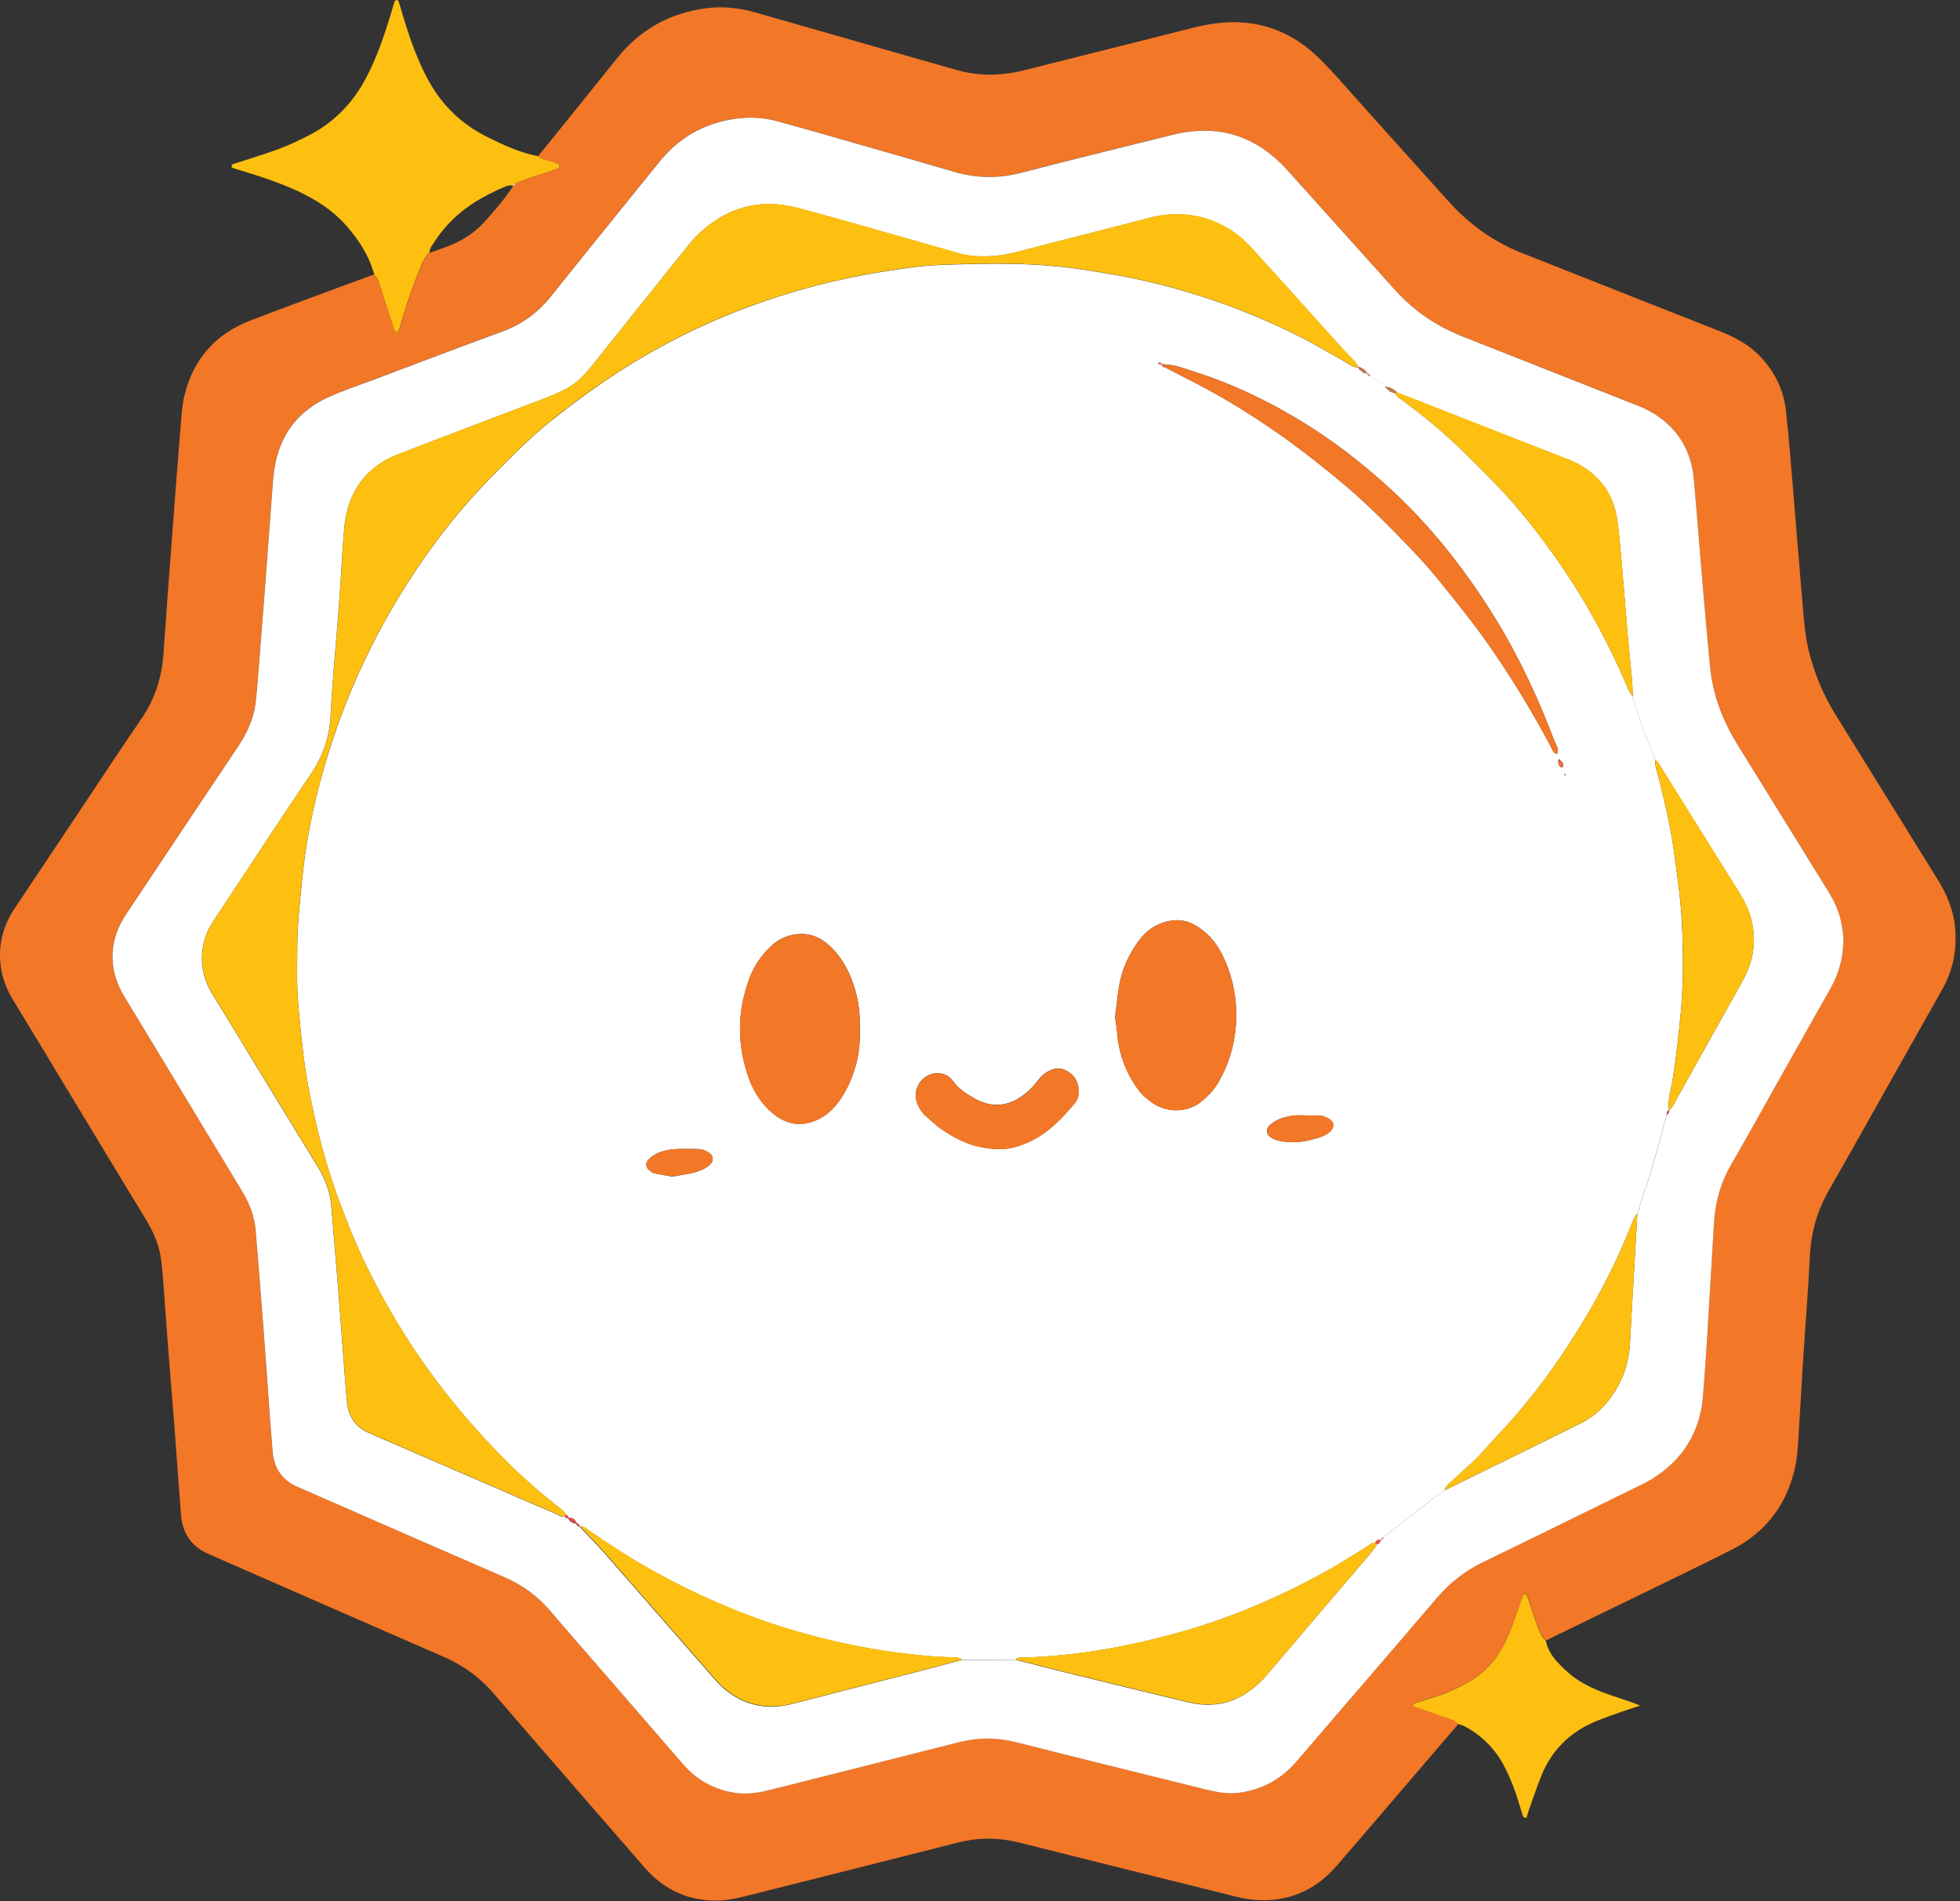 <svg xmlns="http://www.w3.org/2000/svg" fill="none" viewBox="0 0 268 260" height="260" width="268">
<rect x="0" y="0" width="268" height="260" fill="#333333" stroke="none"/>
<g clip-path="url(#clip0_218_284)">
<path fill="#F27727" d="M199.4 235.76C195.07 240.81 190.74 245.87 186.41 250.92C185.21 252.32 184.01 253.71 182.81 255.1C179.73 258.68 175.83 260.24 171.18 259.77C169.87 259.64 168.58 259.26 167.3 258.94C158 256.63 148.7 254.32 139.41 251.98C136.59 251.27 133.81 251.25 130.99 251.97C121.33 254.42 111.67 256.85 102.01 259.28C100.79 259.59 99.56 259.86 98.28 259.89C94.24 260 90.89 258.51 88.22 255.48C85.67 252.57 83.15 249.64 80.61 246.72C76.25 241.69 71.87 236.67 67.54 231.62C65.64 229.41 63.38 227.76 60.73 226.6C51.13 222.42 41.53 218.21 31.94 214.01C30.78 213.5 29.63 213 28.47 212.49C26.17 211.47 24.95 209.67 24.75 207.18C24.45 203.38 24.19 199.57 23.9 195.77C23.58 191.65 23.24 187.53 22.92 183.41C22.73 181 22.58 178.59 22.39 176.18C22.29 174.85 22.19 173.51 22.02 172.19C21.76 170.21 20.96 168.42 19.92 166.72C16.36 160.86 12.82 155 9.28 149.13C6.78 145 4.3 140.87 1.79 136.75C0.75 135.04 0.1 133.21 0.01 131.19C-0.11 128.62 0.6 126.3 2.03 124.18C5.1 119.59 8.16 115 11.22 110.41C13.9 106.4 16.53 102.36 19.27 98.39C21.13 95.7 22.11 92.76 22.34 89.51C22.74 83.74 23.18 77.97 23.62 72.2C24 67.13 24.38 62.06 24.8 56.99C24.89 55.92 25.02 54.83 25.29 53.79C26.56 48.96 29.56 45.65 34.17 43.86C38.34 42.24 42.55 40.71 46.75 39.14C48.23 38.59 49.71 38.06 51.19 37.52C51.68 37.97 51.85 38.59 52.04 39.2C52.66 41.13 53.28 43.07 53.91 45C53.96 45.16 54.07 45.39 54.2 45.42C54.56 45.51 54.56 45.17 54.63 44.94C55.41 42.26 56.25 39.6 57.33 37.02C57.7 36.15 57.96 35.21 58.73 34.57C59.79 34.19 60.86 33.86 61.89 33.41C63.51 32.7 64.98 31.73 66.18 30.41C67.62 28.84 69 27.21 70.19 25.42L70.16 25.45C70.33 25.38 70.46 25.29 70.46 25.08C71.22 24.8 71.97 24.5 72.74 24.23C73.86 23.84 74.99 23.48 76.12 23.11C76.3 23.05 76.47 22.98 76.49 22.76C76.52 22.53 76.34 22.45 76.18 22.36C75.36 21.9 74.33 22 73.58 21.36C77.16 16.92 80.76 12.49 84.32 8.03C87.48 4.07 91.56 1.78 96.54 1.13C98.82 0.83 101.07 1.07 103.28 1.7C110.67 3.82 118.07 5.94 125.46 8.05C127.1 8.52 128.74 8.96 130.37 9.45C133.53 10.41 136.71 10.44 139.9 9.64C147.61 7.72 155.3 5.76 163.01 3.83C164.05 3.57 165.1 3.34 166.16 3.2C171.72 2.47 176.53 4.13 180.49 8.08C182.64 10.22 184.6 12.56 186.64 14.82C190.46 19.06 194.26 23.31 198.08 27.55C200.88 30.66 204.19 33.05 208.08 34.59C217.11 38.17 226.14 41.74 235.18 45.3C237.26 46.12 239.19 47.15 240.74 48.81C242.66 50.86 243.87 53.26 244.19 56.07C244.43 58.22 244.63 60.37 244.81 62.52C245.37 69.23 245.9 75.95 246.48 82.66C246.67 84.81 246.81 86.97 247.34 89.08C248.11 92.19 249.34 95.09 251.03 97.81C255.68 105.3 260.31 112.81 264.96 120.3C266.22 122.32 267.11 124.46 267.33 126.86C267.6 129.86 267.05 132.68 265.57 135.3C263.11 139.67 260.65 144.03 258.19 148.4C255.48 153.21 252.79 158.03 250.05 162.82C248.48 165.58 247.64 168.51 247.48 171.69C247.23 176.58 246.84 181.46 246.52 186.34C246.33 189.32 246.19 192.31 245.99 195.29C245.87 197 245.84 198.74 245.5 200.41C244.43 205.65 241.49 209.54 236.74 211.95C232.63 214.03 228.47 216.02 224.33 218.04C220.02 220.14 215.7 222.23 211.39 224.33C210.65 223.67 210.39 222.73 210.06 221.85C209.71 220.9 209.42 219.92 209.1 218.96C209 218.66 208.88 218.37 208.75 218.08C208.73 218.03 208.66 217.97 208.62 217.97C208.51 217.99 208.33 218.01 208.3 218.08C208.11 218.55 207.95 219.03 207.78 219.5C207.26 220.93 206.81 222.39 206.2 223.78C205.2 226.08 203.76 228.05 201.63 229.47C199.33 231 196.78 231.88 194.18 232.66C193.82 232.77 193.42 232.76 193.24 233.17C193.26 233.22 193.28 233.3 193.31 233.31C194.56 233.75 195.82 234.15 197.05 234.61C197.86 234.92 198.77 235.04 199.42 235.72L199.4 235.76ZM252.07 128.39C252.02 128.03 251.95 127.33 251.85 126.64C251.57 124.85 250.84 123.25 249.89 121.72C245.77 115.09 241.68 108.44 237.57 101.81C235.53 98.52 234.18 95 233.81 91.12C233.47 87.51 233.14 83.9 232.83 80.29C232.41 75.35 232.05 70.4 231.59 65.46C231.24 61.61 229.42 58.59 226.15 56.54C225.3 56.01 224.35 55.62 223.42 55.25C215.62 52.15 207.8 49.07 199.99 46C196.4 44.59 193.29 42.47 190.7 39.59C185.82 34.17 180.96 28.74 176.08 23.32C171.8 18.56 166.56 16.87 160.34 18.41C153.42 20.13 146.49 21.81 139.6 23.61C136.51 24.41 133.5 24.38 130.45 23.47C126.28 22.23 122.09 21.04 117.9 19.85C114.02 18.74 110.14 17.61 106.24 16.55C103.95 15.93 101.6 15.96 99.29 16.44C95.57 17.23 92.53 19.15 90.13 22.13C85.2 28.26 80.24 34.36 75.33 40.5C73.54 42.75 71.36 44.34 68.66 45.32C62.85 47.44 57.07 49.65 51.28 51.83C49.21 52.61 47.11 53.31 45.09 54.2C40.77 56.1 38.19 59.42 37.5 64.15C37.36 65.09 37.29 66.05 37.22 67C36.92 70.99 36.64 74.99 36.33 78.98C35.98 83.54 35.62 88.11 35.26 92.67C35.16 93.87 35.07 95.08 34.91 96.28C34.63 98.4 33.73 100.28 32.55 102.04C27.61 109.42 22.69 116.82 17.76 124.21C17.41 124.74 17.04 125.26 16.73 125.81C15.57 127.87 15.12 130.05 15.51 132.42C15.74 133.83 16.29 135.09 17.02 136.3C19.29 140.04 21.55 143.79 23.82 147.54C26.91 152.65 29.98 157.76 33.08 162.85C34.08 164.5 34.78 166.26 34.94 168.2C35.3 172.57 35.66 176.94 35.99 181.32C36.31 185.5 36.59 189.69 36.9 193.88C37.01 195.4 37.13 196.92 37.26 198.44C37.45 200.73 38.54 202.38 40.67 203.3C40.84 203.37 41.02 203.46 41.19 203.53C44.2 204.85 47.21 206.16 50.22 207.48C56.47 210.21 62.72 212.95 68.97 215.66C71.45 216.74 73.56 218.28 75.31 220.36C77.76 223.27 80.28 226.12 82.78 228.99C86.31 233.06 89.84 237.14 93.37 241.21C95.27 243.41 97.67 244.7 100.52 245.15C102.11 245.4 103.66 245.15 105.21 244.76C113.84 242.58 122.47 240.43 131.09 238.23C133.72 237.56 136.3 237.56 138.94 238.23C147.62 240.43 156.32 242.57 165.02 244.73C166.5 245.1 167.98 245.34 169.52 245.12C172.65 244.67 175.22 243.25 177.3 240.82C183.64 233.39 190.05 226.03 196.38 218.59C198.18 216.47 200.26 214.82 202.75 213.61C209.75 210.23 216.72 206.79 223.69 203.37C224.43 203.01 225.18 202.66 225.87 202.23C230.01 199.66 232.4 195.95 232.83 191.05C233.08 188.2 233.27 185.34 233.44 182.49C233.76 177.41 234.05 172.33 234.35 167.26C234.52 164.36 235.29 161.65 236.76 159.12C238.91 155.45 240.94 151.72 243.03 148.01C245.46 143.7 247.88 139.38 250.32 135.07C251.44 133.09 252.02 130.98 252.06 128.37L252.07 128.39Z"></path>
<path fill="#FDC010" d="M73.57 21.36C74.32 22 75.35 21.9 76.17 22.36C76.33 22.45 76.51 22.52 76.48 22.76C76.45 22.98 76.28 23.06 76.11 23.11C74.98 23.48 73.85 23.85 72.73 24.23C71.96 24.49 71.21 24.79 70.45 25.08C70.3 25.16 70.1 25.2 70.15 25.45L70.18 25.42C69.73 25.25 69.32 25.42 68.91 25.59C67.59 26.16 66.29 26.8 65.06 27.56C62.73 29.01 60.8 30.87 59.32 33.19C59.05 33.61 58.74 34.02 58.71 34.56C57.94 35.2 57.67 36.14 57.31 37.01C56.23 39.59 55.39 42.25 54.61 44.93C54.54 45.15 54.54 45.5 54.18 45.41C54.06 45.38 53.95 45.15 53.89 44.99C53.26 43.06 52.64 41.13 52.02 39.19C51.83 38.58 51.66 37.97 51.17 37.51C50.45 34.95 49.06 32.78 47.32 30.82C45.48 28.75 43.2 27.29 40.71 26.13C38.01 24.88 35.18 23.98 32.34 23.14C32.11 23.07 31.89 22.98 31.7 22.91C31.57 22.45 31.87 22.44 32.09 22.37C34.07 21.72 36.07 21.13 38.02 20.41C39.44 19.88 40.81 19.24 42.16 18.55C45.65 16.77 48.26 14.09 50.08 10.61C51.53 7.84 52.53 4.9 53.44 1.92C53.61 1.37 53.75 0.82 53.92 0.27C53.95 0.17 54.06 0.06 54.16 0.02C54.41 -0.07 54.49 0.15 54.55 0.32C54.83 1.23 55.09 2.15 55.37 3.06C56.14 5.55 57.04 7.99 58.22 10.32C60.09 14.01 62.82 16.82 66.51 18.67C68.77 19.81 71.06 20.87 73.56 21.36H73.57Z"></path>
<path fill="#FDC010" d="M199.4 235.76C198.75 235.08 197.84 234.96 197.03 234.65C195.8 234.18 194.54 233.78 193.29 233.35C193.26 233.34 193.24 233.26 193.22 233.21C193.4 232.79 193.81 232.81 194.16 232.7C196.76 231.92 199.31 231.04 201.61 229.51C203.74 228.09 205.18 226.12 206.18 223.82C206.79 222.43 207.24 220.97 207.76 219.54C207.93 219.07 208.09 218.58 208.28 218.12C208.31 218.05 208.48 218.02 208.6 218.01C208.64 218.01 208.71 218.07 208.73 218.12C208.85 218.41 208.98 218.7 209.08 219C209.4 219.96 209.69 220.94 210.04 221.89C210.37 222.77 210.63 223.71 211.37 224.37C211.74 226.23 213.04 227.46 214.34 228.65C215.86 230.03 217.69 230.89 219.6 231.59C220.72 232 221.87 232.35 223 232.74C223.35 232.86 223.69 233.01 224.27 233.24C223.18 233.6 222.32 233.87 221.47 234.17C220.34 234.57 219.21 234.96 218.11 235.43C214.69 236.87 212.21 239.29 210.79 242.75C210.24 244.1 209.77 245.48 209.28 246.85C209.07 247.43 208.89 248.03 208.71 248.6C208.19 248.58 208.19 248.22 208.11 247.93C207.5 245.86 206.83 243.81 205.86 241.87C204.58 239.29 202.68 237.31 200.12 236C199.9 235.89 199.65 235.84 199.41 235.77L199.4 235.76Z"></path>
<path fill="white" d="M252.07 128.39C252.03 131 251.45 133.11 250.33 135.09C247.89 139.4 245.47 143.72 243.04 148.03C240.95 151.74 238.91 155.47 236.77 159.14C235.29 161.67 234.53 164.38 234.36 167.28C234.05 172.36 233.76 177.44 233.45 182.51C233.27 185.37 233.09 188.22 232.84 191.07C232.4 195.97 230.02 199.68 225.88 202.25C225.18 202.68 224.44 203.03 223.7 203.39C216.72 206.81 209.75 210.25 202.76 213.63C200.26 214.84 198.19 216.49 196.39 218.61C190.06 226.05 183.65 233.42 177.31 240.84C175.23 243.27 172.67 244.69 169.53 245.14C167.99 245.36 166.51 245.11 165.03 244.75C156.33 242.59 147.64 240.45 138.95 238.25C136.31 237.58 133.73 237.58 131.1 238.25C122.48 240.45 113.85 242.6 105.22 244.78C103.68 245.17 102.13 245.41 100.53 245.17C97.67 244.73 95.28 243.44 93.38 241.23C89.85 237.15 86.32 233.08 82.79 229.01C80.3 226.13 77.78 223.29 75.32 220.38C73.57 218.3 71.46 216.75 68.98 215.68C62.72 212.97 56.48 210.23 50.23 207.5C47.22 206.19 44.21 204.87 41.2 203.55C41.03 203.47 40.85 203.39 40.68 203.32C38.55 202.41 37.46 200.76 37.27 198.46C37.14 196.94 37.03 195.42 36.91 193.9C36.61 189.71 36.32 185.53 36 181.34C35.67 176.97 35.31 172.59 34.95 168.22C34.79 166.28 34.09 164.53 33.09 162.87C29.99 157.77 26.91 152.66 23.83 147.56C21.56 143.81 19.3 140.06 17.03 136.32C16.3 135.12 15.76 133.85 15.52 132.44C15.13 130.08 15.58 127.89 16.74 125.83C17.05 125.28 17.42 124.76 17.77 124.23C22.7 116.84 27.62 109.44 32.56 102.06C33.74 100.29 34.64 98.42 34.92 96.3C35.08 95.1 35.17 93.9 35.27 92.69C35.63 88.13 35.99 83.56 36.34 79C36.64 75.01 36.93 71.01 37.23 67.02C37.3 66.07 37.37 65.12 37.51 64.17C38.21 59.44 40.78 56.12 45.1 54.22C47.12 53.33 49.22 52.63 51.29 51.85C57.08 49.67 62.86 47.46 68.67 45.34C71.37 44.36 73.54 42.77 75.34 40.52C80.25 34.37 85.21 28.27 90.14 22.15C92.54 19.17 95.58 17.25 99.3 16.46C101.61 15.97 103.95 15.94 106.25 16.57C110.15 17.63 114.02 18.76 117.91 19.87C122.1 21.07 126.28 22.26 130.46 23.49C133.51 24.39 136.51 24.43 139.61 23.63C146.51 21.83 153.44 20.15 160.35 18.43C166.57 16.88 171.81 18.57 176.09 23.34C180.97 28.76 185.83 34.19 190.71 39.61C193.3 42.49 196.41 44.6 200 46.02C207.81 49.09 215.62 52.18 223.43 55.27C224.37 55.64 225.32 56.03 226.16 56.56C229.43 58.61 231.25 61.63 231.6 65.48C232.05 70.42 232.41 75.36 232.84 80.31C233.15 83.92 233.48 87.53 233.82 91.14C234.19 95.01 235.54 98.54 237.58 101.83C241.69 108.46 245.78 115.11 249.9 121.74C250.85 123.27 251.59 124.87 251.86 126.66C251.97 127.35 252.04 128.04 252.08 128.41L252.07 128.39ZM188.79 210.6C189.01 210.55 189.13 210.4 189.2 210.2C191.02 208.77 192.87 207.36 194.66 205.9C195.58 205.15 196.53 204.44 197.53 203.8C203.8 200.71 210.09 197.66 216.34 194.53C218.23 193.58 219.69 192.06 220.82 190.27C222.1 188.25 222.75 186.02 222.88 183.63C223.05 180.34 223.25 177.05 223.44 173.75C223.59 171.16 223.73 168.56 223.88 165.97C224.19 165 224.47 164.03 224.81 163.07C226.05 159.6 226.9 156.02 227.89 152.48C228.16 152.33 228.23 152.07 228.24 151.79L228.22 151.82C228.75 151.43 228.95 150.8 229.26 150.27C230.36 148.35 231.42 146.4 232.5 144.47C234.44 140.99 236.4 137.52 238.33 134.03C239.67 131.62 240.12 129.05 239.59 126.32C239.3 124.8 238.67 123.44 237.86 122.14C234.34 116.51 230.83 110.87 227.31 105.24C227.01 104.76 226.79 104.22 226.31 103.87C225.11 101.09 224.12 98.23 223.26 95.32C223.23 94.56 223.22 93.79 223.15 93.04C222.98 91.08 222.76 89.12 222.59 87.16C222.28 83.55 222 79.94 221.68 76.33C221.51 74.43 221.38 72.52 221.05 70.65C220.47 67.3 218.54 64.88 215.55 63.34C214.88 62.99 214.16 62.75 213.45 62.47C205.99 59.54 198.53 56.62 191.07 53.7C190.59 53.24 190.06 52.91 189.37 52.9C188.85 52.23 188.05 51.96 187.44 51.42C187.26 51.29 187.07 51.15 186.89 51.02H186.9C186.74 50.67 186.47 50.44 186.09 50.33C186 50.22 185.89 50.19 185.75 50.24L185.77 50.26C185.32 49.32 184.48 48.72 183.82 47.97C179.63 43.29 175.41 38.65 171.2 33.99C170.04 32.71 168.73 31.62 167.19 30.84C163.95 29.19 160.59 28.9 157.08 29.82C151.04 31.41 144.98 32.9 138.93 34.49C137.01 34.99 135.08 35.16 133.11 35.01C131.71 34.9 130.4 34.43 129.06 34.06C122.38 32.18 115.72 30.21 109.01 28.43C103.77 27.04 99.15 28.44 95.27 32.24C94.64 32.86 94.1 33.57 93.54 34.27C89.29 39.56 85.05 44.86 80.82 50.17C79.86 51.38 78.78 52.44 77.43 53.17C76.49 53.68 75.49 54.09 74.49 54.47C67.83 57.02 61.15 59.52 54.5 62.1C50 63.84 47.57 67.25 47.09 72.04C46.86 74.38 46.76 76.73 46.6 79.08C46.46 81.11 46.32 83.14 46.16 85.17C45.84 89.35 45.41 93.53 45.22 97.72C45.08 100.75 44.17 103.39 42.48 105.89C38.18 112.25 33.99 118.68 29.75 125.09C29.47 125.51 29.18 125.93 28.92 126.37C28.04 127.81 27.61 129.38 27.61 131.08C27.61 132.85 28.12 134.45 29.04 135.95C30.97 139.08 32.88 142.23 34.79 145.38C37.66 150.09 40.53 154.82 43.42 159.52C44.43 161.17 45.13 162.91 45.29 164.86C45.59 168.54 45.92 172.21 46.21 175.88C46.53 179.87 46.81 183.87 47.12 187.86C47.22 189.19 47.32 190.52 47.46 191.85C47.66 193.69 48.54 195.08 50.25 195.86C50.71 196.07 51.17 196.28 51.63 196.48C57.08 198.84 62.53 201.19 67.97 203.55C70.69 204.73 73.41 205.93 76.14 207.08C76.49 207.23 76.89 207.65 77.33 207.21L77.3 207.19C77.12 207.65 77.44 207.59 77.7 207.59H77.68C77.89 208.11 78.3 208.32 78.84 208.36L78.81 208.33C78.81 208.6 78.99 208.7 79.22 208.74L79.19 208.71C80.36 209.95 81.56 211.16 82.69 212.44C87.62 218.06 92.52 223.7 97.44 229.32C98.02 229.98 98.62 230.66 99.31 231.2C102.04 233.32 105.08 233.87 108.41 232.99C113.96 231.54 119.52 230.14 125.07 228.71C127.2 228.16 129.33 227.58 131.46 227.01C133.92 227 136.38 226.99 138.83 226.97C141.15 227.56 143.46 228.16 145.79 228.73C151.35 230.1 156.92 231.47 162.49 232.8C166.54 233.77 169.94 232.56 172.77 229.55C173.03 229.27 173.27 228.98 173.52 228.69C178.08 223.34 182.64 218 187.2 212.65C187.53 212.27 187.83 211.86 188.14 211.46C188.29 211.27 188.18 211.13 188.04 211L188 211.02C188.52 211.39 188.61 210.92 188.78 210.61L188.75 210.63L188.79 210.6Z"></path>
<path fill="#FFF3ED" d="M70.15 25.45C70.1 25.2 70.3 25.16 70.45 25.08C70.45 25.29 70.31 25.38 70.15 25.45Z"></path>
<path fill="white" d="M187.44 51.39C188.05 51.93 188.86 52.2 189.38 52.87C189.72 53.27 190.07 53.65 190.63 53.72C190.96 54.2 191.44 54.5 191.9 54.84C194.69 56.91 197.38 59.11 199.87 61.54C201.14 62.78 202.37 64.05 203.63 65.3C206.96 68.61 209.88 72.27 212.59 76.09C216.63 81.79 219.96 87.89 222.68 94.34C222.82 94.68 223.07 94.98 223.26 95.3C224.12 98.21 225.11 101.07 226.31 103.85C226.26 104.83 226.65 105.71 226.87 106.63C227.54 109.4 228.22 112.16 228.67 114.98C228.98 116.92 229.21 118.86 229.47 120.81C229.78 123.14 229.97 125.47 230.04 127.81C230.14 131.35 230.16 134.9 229.82 138.45C229.52 141.54 229.2 144.61 228.7 147.68C228.48 149.04 227.99 150.39 228.21 151.82L228.23 151.79C227.9 151.91 227.93 152.22 227.88 152.48C226.89 156.02 226.03 159.6 224.8 163.07C224.46 164.02 224.18 165 223.87 165.97C223.56 166.3 223.39 166.69 223.22 167.11C221.63 171.13 219.78 175.02 217.63 178.76C213.94 185.14 209.72 191.14 204.6 196.47C203.46 197.66 202.46 198.97 201.22 200.07C200.18 200.99 199.16 201.94 198.14 202.89C197.86 203.15 197.56 203.39 197.52 203.81C196.52 204.45 195.57 205.16 194.65 205.91C192.86 207.38 191.01 208.78 189.19 210.21C189.05 210.34 188.92 210.48 188.78 210.61L188.81 210.59C188.46 210.56 188.16 210.62 188.03 211L188.07 210.98C187.58 210.94 187.26 211.28 186.89 211.51C184.95 212.7 183.04 213.95 181.05 215.04C174.88 218.41 168.46 221.19 161.68 223.11C154.62 225.11 147.46 226.45 140.12 226.67C139.69 226.68 139.22 226.57 138.87 226.95C136.41 226.96 133.95 226.97 131.5 226.99C131.33 226.78 131.11 226.69 130.84 226.68C129.01 226.61 127.2 226.53 125.37 226.32C123.12 226.07 120.86 225.79 118.64 225.38C112.75 224.29 106.97 222.74 101.38 220.53C96.79 218.72 92.35 216.6 88.07 214.13C85.55 212.67 83.13 211.07 80.72 209.44C80.26 209.13 79.86 208.67 79.22 208.7L79.25 208.73C79.2 208.5 79.05 208.38 78.84 208.32L78.87 208.35C78.65 207.84 78.3 207.52 77.71 207.57H77.73C77.71 207.33 77.56 207.21 77.33 207.19L77.36 207.21C77.26 206.73 76.86 206.49 76.52 206.22C73.47 203.84 70.59 201.26 67.92 198.48C65.51 195.98 63.21 193.36 61.05 190.62C57.07 185.57 53.66 180.17 50.76 174.44C49.09 171.16 47.68 167.76 46.4 164.31C44.72 159.78 43.48 155.12 42.51 150.4C41.98 147.79 41.55 145.17 41.29 142.51C40.99 139.48 40.61 136.46 40.63 133.41C40.65 130.55 40.6 127.71 40.88 124.84C41.14 122.19 41.35 119.54 41.72 116.9C42.28 112.87 43.19 108.92 44.31 105.02C46.52 97.29 49.66 89.95 53.72 83.02C57.45 76.65 61.81 70.74 66.97 65.46C69.72 62.65 72.47 59.84 75.55 57.4C78.57 55 81.68 52.72 84.93 50.64C90.55 47.06 96.48 44.12 102.72 41.83C108.48 39.72 114.37 38.18 120.43 37.2C123.17 36.76 125.92 36.33 128.67 36.23C135.09 36 141.53 35.87 147.93 36.85C150.86 37.3 153.77 37.78 156.65 38.44C164.18 40.17 171.4 42.8 178.28 46.33C180.13 47.28 181.91 48.38 183.74 49.38C184.39 49.74 184.98 50.28 185.79 50.26L185.77 50.24C185.77 50.48 185.91 50.59 186.11 50.67C186.3 50.97 186.57 51.07 186.91 51.03H186.9C186.98 51.3 187.19 51.4 187.45 51.42L187.44 51.39ZM158.83 49.88C158.9 50.08 159.03 50.19 159.24 50.21C161.87 51.58 164.54 52.87 167.11 54.37C170.28 56.22 173.35 58.21 176.32 60.37C178.98 62.3 181.54 64.36 184.05 66.48C186.33 68.4 188.46 70.48 190.54 72.59C192.66 74.75 194.78 76.93 196.7 79.3C199.17 82.35 201.64 85.4 203.87 88.63C206.86 92.96 209.58 97.46 212.06 102.11C212.26 102.48 212.33 102.98 212.9 103.11C213.23 102.43 212.75 101.87 212.55 101.34C210.4 95.7 207.9 90.23 204.76 85.06C200.45 77.98 195.4 71.54 189.19 66.02C185.72 62.94 182.08 60.14 178.14 57.73C173.55 54.92 168.73 52.57 163.59 50.93C162.16 50.47 160.75 49.87 159.21 49.83C159.1 49.81 158.98 49.8 158.87 49.81C158.8 49.73 158.74 49.62 158.64 49.58C158.56 49.55 158.45 49.6 158.35 49.61C158.39 49.68 158.42 49.78 158.49 49.81C158.59 49.85 158.71 49.85 158.82 49.86L158.83 49.88ZM213.41 104.07C213.35 103.98 213.3 103.89 213.24 103.79C213.18 103.88 213.13 103.97 213.07 104.05C213.07 104.36 213.12 104.65 213.36 104.86C213.43 104.92 213.59 104.98 213.64 104.94C213.72 104.88 213.77 104.74 213.77 104.64C213.77 104.39 213.63 104.2 213.42 104.07H213.41ZM169.06 138.99C169.03 136.61 168.68 134.42 167.89 132.33C167.24 130.6 166.4 128.95 165.01 127.69C163.66 126.47 162.11 125.61 160.22 125.88C158.48 126.13 157 126.99 155.91 128.39C154.86 129.74 154.05 131.23 153.5 132.88C152.85 134.83 152.79 136.86 152.49 138.86C152.44 139.16 152.53 139.49 152.57 139.8C152.63 140.3 152.72 140.8 152.76 141.31C152.98 144.1 153.93 146.62 155.54 148.88C156.13 149.71 156.9 150.36 157.75 150.93C159.42 152.04 162.17 152.26 164.14 150.73C165.14 149.95 166.01 149.04 166.65 147.92C168.26 145.1 168.98 142.06 169.06 138.98V138.99ZM117.56 140.66C117.6 139.2 117.51 137.69 117.15 136.19C116.58 133.8 115.59 131.6 113.92 129.81C112.69 128.49 111.16 127.6 109.23 127.73C107.86 127.82 106.66 128.3 105.63 129.21C104.17 130.49 103.11 132.06 102.44 133.87C100.79 138.39 100.77 142.93 102.4 147.47C103.08 149.36 104.15 150.99 105.7 152.27C107.39 153.66 109.27 154.1 111.36 153.3C113.23 152.58 114.48 151.16 115.44 149.49C116.99 146.79 117.68 143.85 117.57 140.65L117.56 140.66ZM136.64 157.14C137.9 157.18 139.39 156.76 140.84 156.09C143.31 154.94 145.12 153 146.86 150.98C147.23 150.55 147.47 150.03 147.49 149.42C147.54 148.09 147.02 147.09 145.86 146.43C144.69 145.77 143.64 146.2 142.71 146.91C142.17 147.32 141.79 147.95 141.33 148.46C139.12 150.9 136.29 152.03 133.07 150.11C132.04 149.5 131.03 148.86 130.31 147.84C129.86 147.19 129.21 146.83 128.39 146.77C126.13 146.62 124.53 148.99 125.49 151.07C125.76 151.65 126.09 152.19 126.58 152.61C127.29 153.23 127.98 153.89 128.76 154.43C131.03 155.98 133.45 157.13 136.63 157.12L136.64 157.14ZM91.93 160.9C93.32 160.63 94.77 160.55 96.1 159.91C96.56 159.69 96.98 159.42 97.29 159C97.55 158.65 97.48 158.07 97.14 157.8C96.64 157.39 96.07 157.13 95.42 157.13C94.23 157.13 93.02 157.05 91.84 157.19C90.73 157.32 89.62 157.65 88.76 158.48C88.21 159.01 88.25 159.64 88.85 160.09C89.05 160.24 89.27 160.41 89.5 160.46C90.3 160.63 91.1 160.75 91.93 160.9ZM178.66 152.54C178.09 152.54 177.52 152.49 176.96 152.55C175.76 152.69 174.61 153.01 173.67 153.82C173.04 154.37 173.09 155.1 173.79 155.56C174.05 155.73 174.34 155.86 174.64 155.94C176.72 156.47 178.74 156.13 180.72 155.43C181.25 155.24 181.74 154.94 182.1 154.47C182.43 154.04 182.37 153.45 181.91 153.14C181.44 152.81 180.93 152.56 180.34 152.55C179.78 152.53 179.21 152.55 178.64 152.55L178.66 152.54ZM214.04 106.06C214.06 106 214.11 105.92 214.09 105.9C213.99 105.78 213.92 105.82 213.92 106.01C213.92 106.03 214 106.05 214.05 106.06H214.04Z"></path>
<path fill="#FDC010" d="M185.78 50.23C184.96 50.25 184.38 49.7 183.73 49.35C181.9 48.35 180.13 47.25 178.27 46.3C171.39 42.77 164.17 40.14 156.64 38.41C153.76 37.75 150.84 37.27 147.92 36.82C141.52 35.84 135.08 35.97 128.66 36.2C125.91 36.3 123.16 36.73 120.42 37.17C114.36 38.15 108.47 39.7 102.71 41.8C96.46 44.09 90.54 47.03 84.92 50.61C81.66 52.68 78.55 54.96 75.54 57.37C72.46 59.82 69.71 62.62 66.96 65.43C61.8 70.71 57.45 76.62 53.71 82.99C49.65 89.92 46.51 97.25 44.3 104.99C43.19 108.89 42.27 112.84 41.71 116.87C41.34 119.51 41.13 122.16 40.87 124.81C40.59 127.67 40.64 130.52 40.62 133.38C40.6 136.43 40.98 139.45 41.28 142.48C41.54 145.14 41.97 147.76 42.5 150.37C43.47 155.1 44.71 159.75 46.39 164.28C47.67 167.74 49.09 171.14 50.75 174.41C53.66 180.13 57.06 185.54 61.04 190.59C63.2 193.33 65.5 195.95 67.91 198.45C70.59 201.23 73.47 203.81 76.51 206.19C76.85 206.46 77.25 206.69 77.35 207.18C76.9 207.62 76.51 207.19 76.16 207.05C73.43 205.9 70.71 204.7 67.99 203.52C62.54 201.16 57.09 198.81 51.65 196.45C51.19 196.25 50.73 196.04 50.27 195.83C48.56 195.04 47.68 193.66 47.48 191.82C47.34 190.49 47.24 189.16 47.14 187.83C46.83 183.84 46.55 179.84 46.23 175.85C45.94 172.17 45.6 168.5 45.31 164.83C45.15 162.88 44.46 161.14 43.44 159.49C40.55 154.79 37.69 150.06 34.81 145.35C32.89 142.21 30.99 139.06 29.06 135.92C28.14 134.42 27.63 132.83 27.63 131.05C27.63 129.35 28.06 127.78 28.94 126.34C29.2 125.91 29.49 125.49 29.77 125.06C34.01 118.66 38.2 112.22 42.5 105.86C44.19 103.36 45.1 100.72 45.24 97.69C45.43 93.5 45.86 89.32 46.18 85.14C46.34 83.11 46.48 81.08 46.62 79.05C46.78 76.7 46.87 74.35 47.11 72.01C47.59 67.22 50.01 63.81 54.52 62.07C61.17 59.5 67.85 56.99 74.51 54.44C75.51 54.06 76.51 53.65 77.45 53.14C78.8 52.41 79.88 51.35 80.84 50.14C85.07 44.83 89.31 39.54 93.56 34.24C94.12 33.55 94.65 32.83 95.29 32.21C99.17 28.41 103.78 27.01 109.03 28.4C115.74 30.18 122.39 32.15 129.08 34.03C130.41 34.4 131.73 34.87 133.13 34.98C135.1 35.13 137.02 34.97 138.95 34.46C144.99 32.88 151.06 31.38 157.1 29.79C160.62 28.87 163.98 29.16 167.21 30.81C168.75 31.6 170.06 32.68 171.22 33.96C175.43 38.62 179.65 43.26 183.84 47.94C184.51 48.68 185.35 49.29 185.79 50.23H185.78Z"></path>
<path fill="#FDC010" d="M79.23 208.67C79.86 208.64 80.26 209.1 80.73 209.41C83.14 211.04 85.56 212.64 88.08 214.1C92.35 216.58 96.8 218.69 101.39 220.5C106.98 222.71 112.76 224.26 118.65 225.35C120.87 225.76 123.13 226.04 125.38 226.29C127.2 226.5 129.02 226.57 130.85 226.65C131.11 226.66 131.34 226.74 131.51 226.96C129.38 227.53 127.25 228.11 125.12 228.66C119.57 230.09 114.01 231.49 108.46 232.94C105.12 233.81 102.08 233.26 99.36 231.15C98.67 230.61 98.07 229.94 97.49 229.27C92.57 223.65 87.67 218.01 82.74 212.39C81.62 211.11 80.41 209.9 79.24 208.66L79.23 208.67Z"></path>
<path fill="#FDC010" d="M223.26 95.3C223.06 94.98 222.82 94.68 222.68 94.34C219.96 87.89 216.63 81.79 212.59 76.09C209.88 72.27 206.96 68.61 203.63 65.3C202.37 64.05 201.14 62.78 199.87 61.54C197.38 59.11 194.69 56.92 191.9 54.84C191.44 54.5 190.96 54.2 190.63 53.72C190.78 53.7 190.93 53.68 191.08 53.66C198.54 56.58 206 59.51 213.46 62.43C214.16 62.71 214.89 62.95 215.56 63.3C218.55 64.85 220.47 67.26 221.06 70.61C221.39 72.48 221.52 74.39 221.69 76.29C222.01 79.9 222.29 83.51 222.6 87.12C222.77 89.08 222.99 91.04 223.16 93C223.23 93.76 223.23 94.52 223.27 95.28L223.26 95.3Z"></path>
<path fill="#FDC010" d="M138.87 226.93C139.22 226.54 139.69 226.66 140.12 226.65C147.46 226.43 154.63 225.09 161.68 223.09C168.45 221.17 174.88 218.4 181.05 215.02C183.04 213.93 184.95 212.68 186.89 211.49C187.26 211.26 187.58 210.92 188.07 210.96C188.21 211.09 188.32 211.24 188.17 211.42C187.86 211.82 187.56 212.23 187.23 212.61C182.67 217.96 178.11 223.3 173.55 228.65C173.3 228.94 173.06 229.23 172.8 229.51C169.97 232.52 166.57 233.72 162.52 232.76C156.95 231.43 151.38 230.05 145.82 228.69C143.5 228.12 141.18 227.51 138.86 226.93H138.87Z"></path>
<path fill="#FDC010" d="M228.22 151.81C228 150.39 228.49 149.04 228.71 147.67C229.21 144.61 229.53 141.53 229.83 138.44C230.17 134.89 230.15 131.34 230.05 127.8C229.99 125.47 229.79 123.13 229.48 120.8C229.22 118.86 228.99 116.91 228.68 114.97C228.23 112.15 227.54 109.39 226.88 106.62C226.66 105.7 226.27 104.81 226.32 103.84C226.79 104.19 227.02 104.73 227.32 105.21C230.84 110.84 234.35 116.48 237.87 122.11C238.68 123.41 239.31 124.78 239.6 126.29C240.12 129.02 239.67 131.59 238.34 134C236.41 137.49 234.45 140.96 232.51 144.44C231.43 146.37 230.37 148.32 229.27 150.24C228.96 150.78 228.77 151.4 228.23 151.79L228.22 151.81Z"></path>
<path fill="#FDC010" d="M197.53 203.79C197.58 203.37 197.88 203.13 198.15 202.87C199.17 201.92 200.19 200.97 201.23 200.05C202.46 198.95 203.47 197.64 204.61 196.45C209.72 191.12 213.95 185.13 217.64 178.74C219.8 175.01 221.64 171.11 223.23 167.09C223.4 166.67 223.58 166.28 223.88 165.95C223.73 168.54 223.59 171.14 223.44 173.73C223.25 177.02 223.06 180.31 222.88 183.61C222.75 186 222.1 188.22 220.82 190.25C219.68 192.05 218.23 193.57 216.34 194.51C210.09 197.64 203.8 200.7 197.53 203.78V203.79Z"></path>
<path fill="#C07C5A" d="M191.08 53.67C190.93 53.69 190.78 53.71 190.63 53.73C190.07 53.65 189.72 53.28 189.38 52.88C190.07 52.88 190.6 53.22 191.08 53.68V53.67Z"></path>
<path fill="#E84C44" d="M77.72 207.53C78.31 207.48 78.66 207.79 78.88 208.31C78.34 208.28 77.93 208.06 77.72 207.53Z"></path>
<path fill="#C07C5A" d="M186.9 51C186.56 51.04 186.29 50.94 186.1 50.64C186.09 50.53 186.08 50.42 186.1 50.3C186.48 50.41 186.75 50.64 186.91 51H186.9Z"></path>
<path fill="#E84C44" d="M227.88 152.47C227.93 152.2 227.9 151.9 228.23 151.78C228.22 152.06 228.15 152.32 227.88 152.47Z"></path>
<path fill="#E94D44" d="M188.04 210.99C188.17 210.61 188.48 210.55 188.82 210.58C188.65 210.89 188.56 211.36 188.04 210.99Z"></path>
<path fill="#E94D44" d="M78.85 208.28C79.06 208.34 79.21 208.46 79.26 208.69C79.03 208.65 78.86 208.55 78.85 208.28Z"></path>
<path fill="#C07C5A" d="M187.44 51.39C187.17 51.37 186.97 51.27 186.89 50.99C187.07 51.12 187.26 51.26 187.44 51.39Z"></path>
<path fill="#E84C44" d="M186.1 50.31C186.09 50.42 186.1 50.53 186.1 50.65C185.9 50.58 185.76 50.46 185.76 50.22C185.89 50.17 186 50.2 186.1 50.31Z"></path>
<path fill="#E84C44" d="M77.33 207.15C77.57 207.18 77.72 207.29 77.73 207.55C77.46 207.55 77.14 207.61 77.33 207.15Z"></path>
<path fill="#E94D44" d="M188.79 210.6C188.93 210.47 189.06 210.33 189.2 210.2C189.13 210.41 189.01 210.55 188.79 210.6Z"></path>
<path fill="#F27727" d="M169.06 138.99C168.98 142.07 168.26 145.11 166.65 147.93C166.01 149.05 165.14 149.96 164.14 150.74C162.17 152.27 159.42 152.06 157.75 150.94C156.9 150.37 156.13 149.72 155.54 148.89C153.93 146.62 152.98 144.11 152.76 141.32C152.72 140.82 152.63 140.32 152.57 139.81C152.53 139.5 152.45 139.17 152.49 138.87C152.79 136.87 152.85 134.84 153.5 132.89C154.05 131.24 154.86 129.75 155.91 128.4C157 127 158.48 126.14 160.22 125.89C162.11 125.62 163.66 126.48 165.01 127.7C166.4 128.96 167.24 130.61 167.89 132.34C168.68 134.43 169.03 136.61 169.06 139V138.99Z"></path>
<path fill="#F27727" d="M117.56 140.66C117.67 143.86 116.99 146.8 115.43 149.5C114.47 151.17 113.21 152.6 111.35 153.31C109.26 154.11 107.38 153.67 105.69 152.28C104.14 151 103.07 149.37 102.39 147.48C100.76 142.94 100.77 138.4 102.43 133.88C103.09 132.06 104.16 130.5 105.62 129.22C106.66 128.31 107.86 127.83 109.22 127.74C111.15 127.61 112.68 128.5 113.91 129.82C115.58 131.61 116.56 133.81 117.14 136.2C117.5 137.7 117.59 139.21 117.55 140.67L117.56 140.66Z"></path>
<path fill="#F27727" d="M159.22 49.84C160.76 49.89 162.17 50.49 163.6 50.94C168.73 52.58 173.55 54.93 178.15 57.74C182.09 60.15 185.74 62.95 189.2 66.03C195.41 71.54 200.46 77.99 204.77 85.07C207.91 90.23 210.41 95.71 212.56 101.35C212.76 101.88 213.24 102.44 212.91 103.12C212.34 102.99 212.27 102.49 212.07 102.12C209.59 97.47 206.87 92.97 203.88 88.64C201.65 85.41 199.18 82.36 196.71 79.31C194.79 76.94 192.67 74.76 190.55 72.6C188.48 70.49 186.34 68.41 184.06 66.49C181.55 64.37 178.99 62.31 176.33 60.38C173.36 58.22 170.29 56.23 167.12 54.38C164.55 52.88 161.88 51.59 159.25 50.22C159.25 50.1 159.24 49.97 159.23 49.85L159.22 49.84Z"></path>
<path fill="#F27727" d="M136.64 157.14C133.46 157.15 131.04 156 128.77 154.45C127.99 153.92 127.31 153.25 126.59 152.63C126.1 152.21 125.77 151.67 125.5 151.09C124.53 149.01 126.14 146.64 128.4 146.79C129.21 146.84 129.86 147.21 130.32 147.86C131.04 148.88 132.05 149.51 133.08 150.13C136.3 152.05 139.13 150.92 141.34 148.48C141.81 147.97 142.18 147.34 142.72 146.93C143.65 146.22 144.69 145.78 145.87 146.45C147.03 147.11 147.55 148.11 147.5 149.44C147.48 150.04 147.24 150.57 146.87 151C145.13 153.02 143.32 154.95 140.85 156.11C139.4 156.79 137.91 157.2 136.65 157.16L136.64 157.14Z"></path>
<path fill="#F27727" d="M91.93 160.9C91.1 160.75 90.29 160.63 89.5 160.46C89.27 160.41 89.05 160.24 88.85 160.09C88.25 159.64 88.21 159 88.76 158.48C89.62 157.65 90.73 157.33 91.84 157.19C93.02 157.05 94.22 157.13 95.42 157.13C96.07 157.13 96.64 157.4 97.14 157.8C97.48 158.08 97.55 158.65 97.29 159C96.98 159.42 96.56 159.69 96.1 159.91C94.77 160.55 93.32 160.63 91.93 160.9Z"></path>
<path fill="#F27727" d="M178.66 152.54C179.23 152.54 179.79 152.53 180.36 152.54C180.94 152.56 181.46 152.8 181.93 153.13C182.38 153.44 182.45 154.03 182.12 154.46C181.76 154.93 181.27 155.23 180.74 155.42C178.76 156.12 176.74 156.46 174.66 155.93C174.36 155.85 174.07 155.72 173.81 155.55C173.11 155.09 173.06 154.36 173.69 153.81C174.63 153 175.78 152.68 176.98 152.54C177.54 152.48 178.11 152.53 178.68 152.53L178.66 152.54Z"></path>
<path fill="#EE6E45" d="M213.41 104.07C213.62 104.2 213.76 104.39 213.76 104.64C213.76 104.74 213.71 104.88 213.63 104.94C213.58 104.98 213.42 104.92 213.35 104.86C213.11 104.65 213.06 104.36 213.06 104.05C213.17 104.05 213.29 104.05 213.4 104.06L213.41 104.07Z"></path>
<path fill="#EE6E45" d="M214.04 106.06C214.04 106.06 213.91 106.02 213.91 106.01C213.91 105.82 213.98 105.78 214.08 105.9C214.1 105.92 214.05 106.01 214.03 106.06H214.04Z"></path>
<path fill="#EE6E45" d="M158.83 49.88C158.72 49.87 158.6 49.88 158.5 49.83C158.44 49.8 158.41 49.7 158.36 49.63C158.46 49.62 158.57 49.56 158.65 49.6C158.74 49.64 158.8 49.75 158.87 49.83L158.82 49.89L158.83 49.88Z"></path>
<path fill="#EA4E43" d="M213.41 104.07C213.3 104.07 213.18 104.07 213.07 104.06C213.13 103.97 213.18 103.88 213.24 103.8C213.3 103.89 213.35 103.98 213.41 104.08V104.07Z"></path>
<path fill="#EE6E45" d="M159.22 49.84C159.22 49.96 159.23 50.09 159.24 50.21C159.03 50.18 158.9 50.08 158.83 49.88C158.83 49.88 158.88 49.83 158.88 49.82C159 49.81 159.11 49.82 159.22 49.84Z"></path>
</g>
<defs>
<clipPath id="clip0_218_284">
<rect fill="white" height="259.9" width="267.39"></rect>
</clipPath>
</defs>
</svg>
